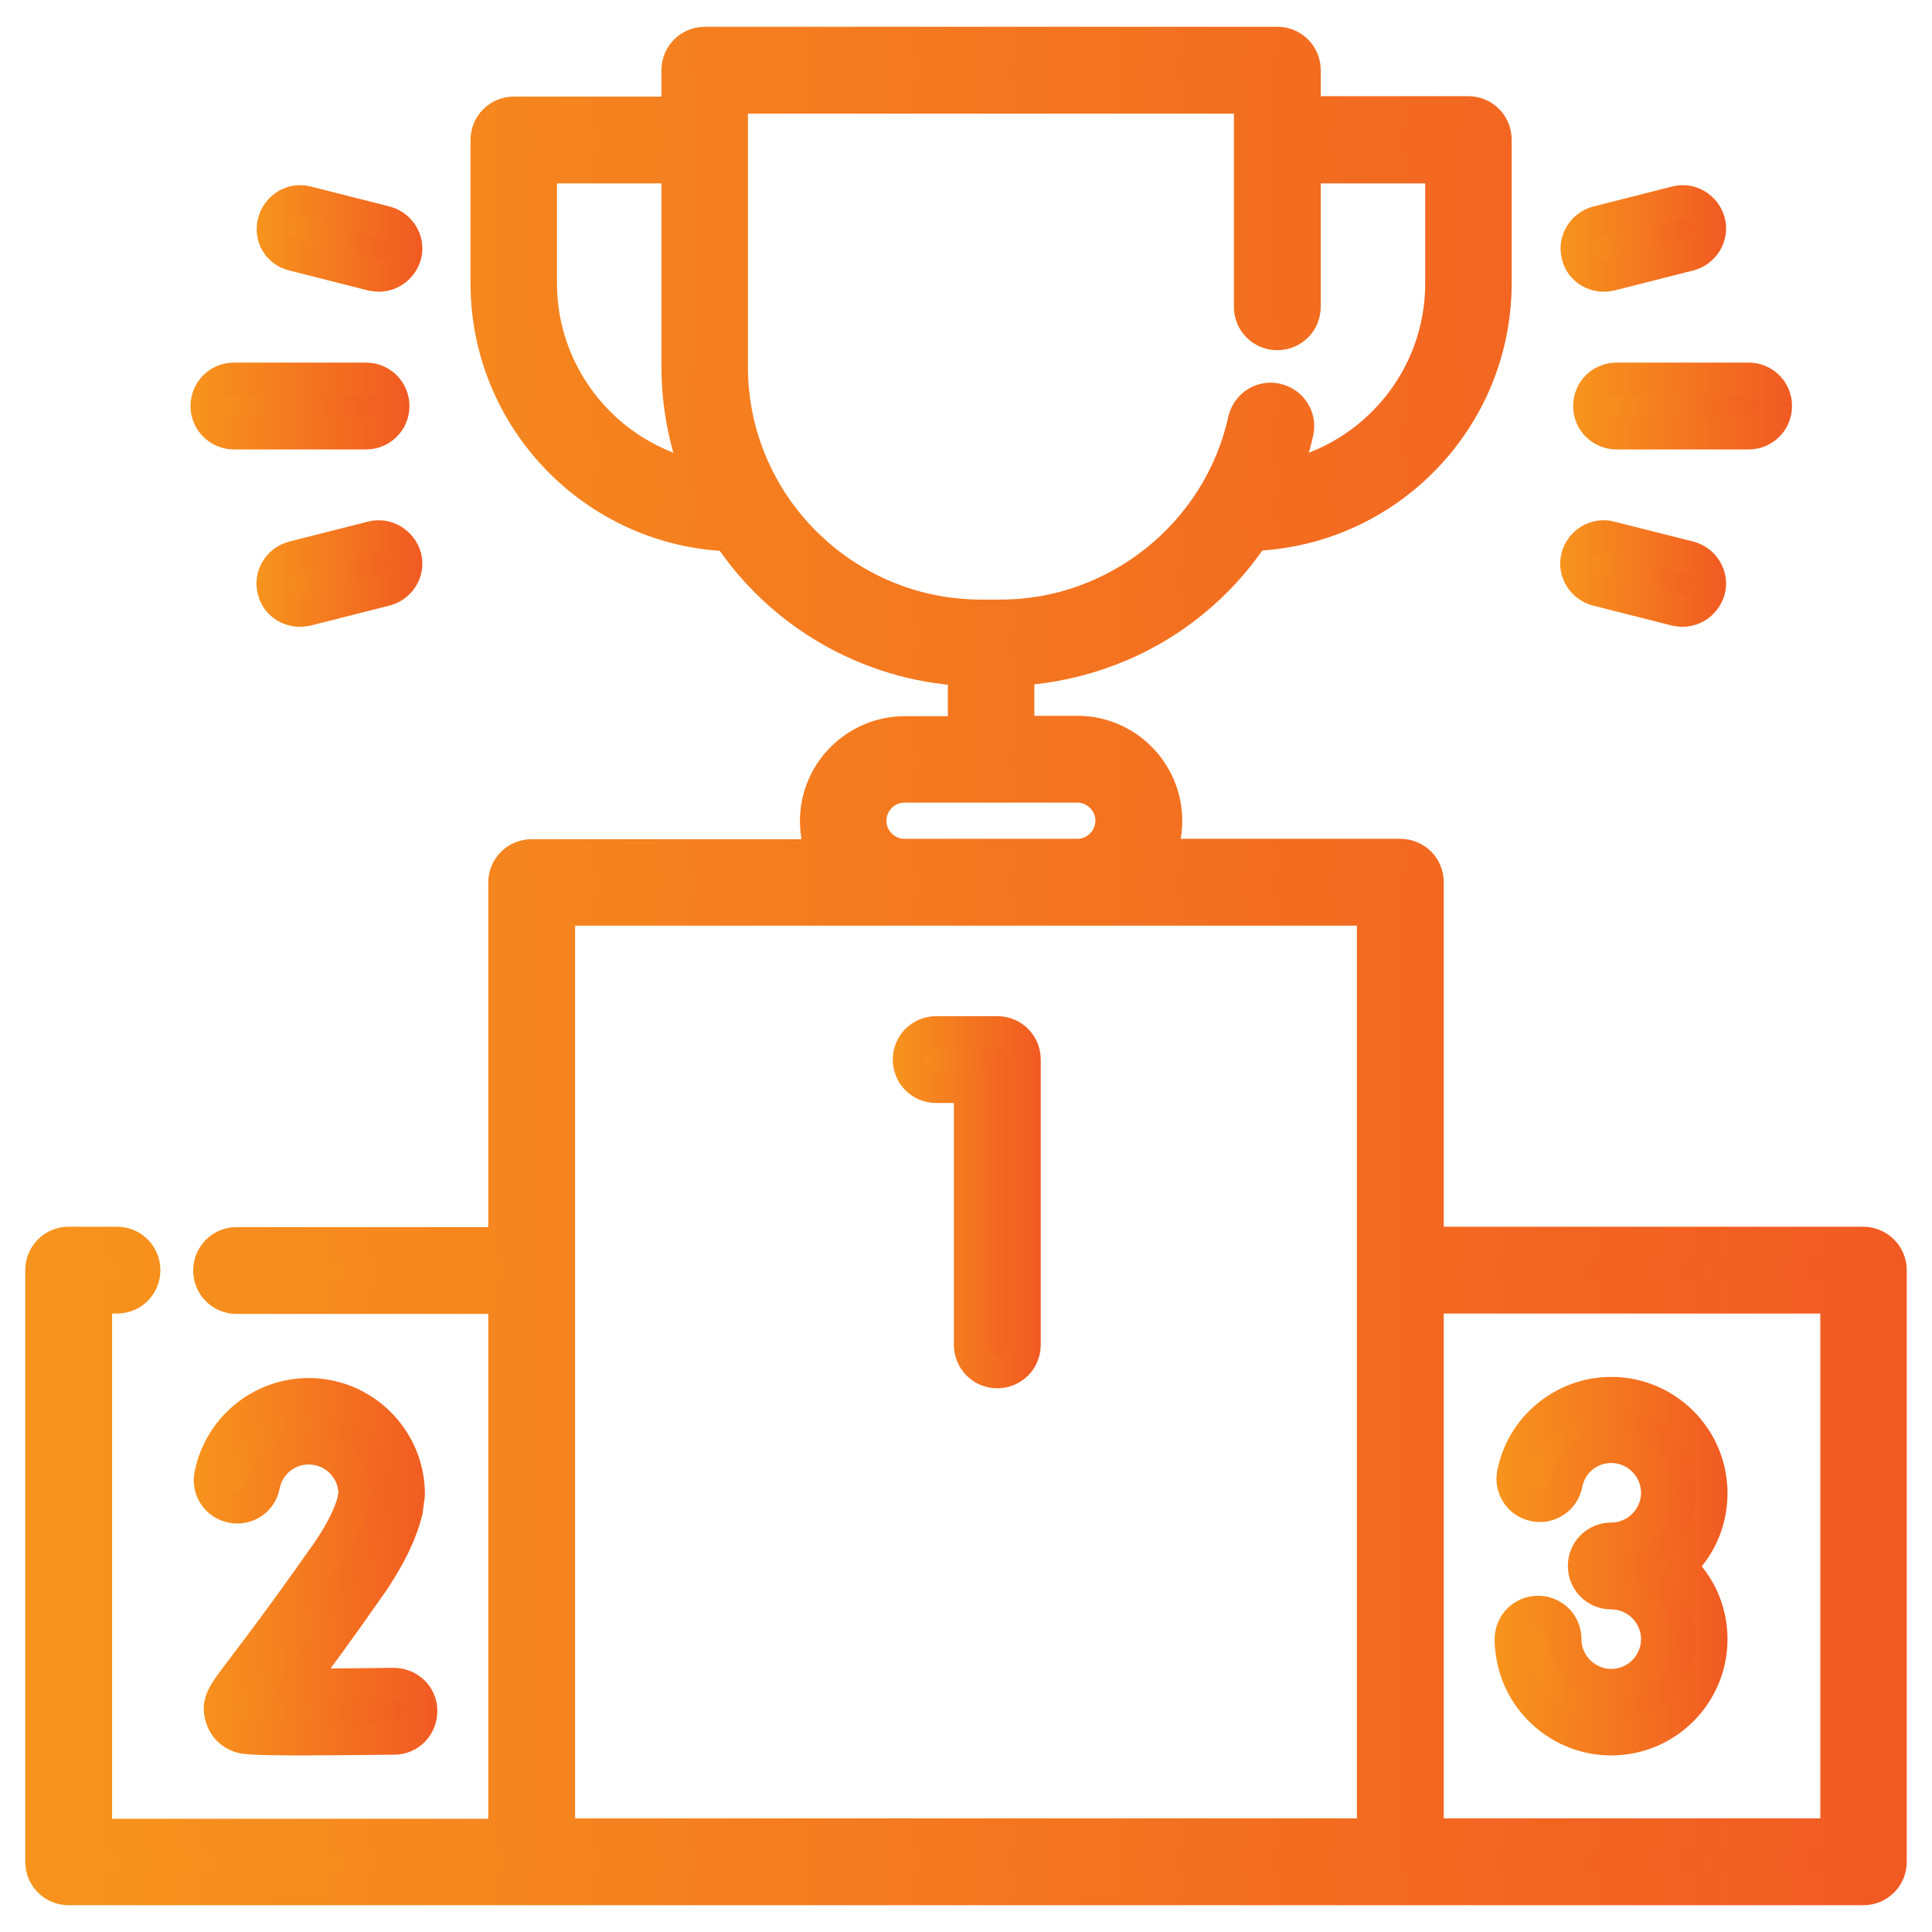 <?xml version="1.0" encoding="utf-8"?> <svg xmlns="http://www.w3.org/2000/svg" xmlns:xlink="http://www.w3.org/1999/xlink" version="1.1" id="Capa_1" x="0px" y="0px" viewBox="0 0 512 512" style="enable-background:new 0 0 512 512;" xml:space="preserve"> <style type="text/css"> .st0{fill:url(#SVGID_1_);stroke:url(#SVGID_00000070107041995542411270000005516005283704598439_);stroke-width:8.613;stroke-miterlimit:10;} .st1{fill:url(#SVGID_00000031892504711095037490000002544243846132808329_);stroke:url(#SVGID_00000008123101860206453040000005314198159390003091_);stroke-width:8.613;stroke-miterlimit:10;} .st2{fill:url(#SVGID_00000071547743345204045820000009659756269180880286_);stroke:url(#SVGID_00000126283790970502634680000017650966012508721313_);stroke-width:8.613;stroke-miterlimit:10;} .st3{fill:url(#SVGID_00000112624358333358286960000017865387876564775820_);stroke:url(#SVGID_00000147901388035952993510000018016529197491900291_);stroke-width:8.613;stroke-miterlimit:10;} .st4{fill:url(#SVGID_00000001649241106393920040000011679112694650291376_);stroke:url(#SVGID_00000018930277134447080950000011363500464947219113_);stroke-width:8.613;stroke-miterlimit:10;} .st5{fill:url(#SVGID_00000008857547002821693270000014929550737065256322_);stroke:url(#SVGID_00000108282967456057366670000008379246492772307076_);stroke-width:8.613;stroke-miterlimit:10;} .st6{fill:url(#SVGID_00000103250033913696678980000000418820756916181385_);stroke:url(#SVGID_00000116196081761339200540000006295369002961047987_);stroke-width:8.613;stroke-miterlimit:10;} .st7{fill:url(#SVGID_00000067233614886720596510000002465621908167252359_);stroke:url(#SVGID_00000155863259623088352790000003327954501717242278_);stroke-width:8.613;stroke-miterlimit:10;} .st8{fill:url(#SVGID_00000142175916097699966750000016465183770570178743_);stroke:url(#SVGID_00000110464353290369230650000011450191966412418444_);stroke-width:8.613;stroke-miterlimit:10;} .st9{fill:url(#SVGID_00000078014957177284566790000010610314994326571443_);stroke:url(#SVGID_00000023272358253575748690000004673163692428568212_);stroke-width:8.613;stroke-miterlimit:10;} </style> <g> <linearGradient id="SVGID_1_" gradientUnits="userSpaceOnUse" x1="11" y1="256" x2="501" y2="256"> <stop offset="0" style="stop-color:#F7941D"></stop> <stop offset="1" style="stop-color:#F15A22"></stop> </linearGradient> <linearGradient id="SVGID_00000145023005597871809640000011545667821416389822_" gradientUnits="userSpaceOnUse" x1="6.693" y1="256" x2="505.307" y2="256"> <stop offset="0" style="stop-color:#F7941D"></stop> <stop offset="1" style="stop-color:#F15A22"></stop> </linearGradient> <path style="fill:url(#SVGID_1_);stroke:url(#SVGID_00000145023005597871809640000011545667821416389822_);stroke-width:8.613;stroke-miterlimit:10;" d=" M493.8,329.4H378.3v-95.6c0-4-3.2-7.2-7.2-7.2h-63.9c1.2-2.8,1.8-5.9,1.8-9.1c0-12.9-10.5-23.5-23.5-23.5h-15.7v-16.6 c16.8-1,33.1-7.2,46.2-17.9c6.3-5.1,11.7-11.1,16.2-17.8c35.6-1.4,64.1-30.7,64.1-66.7v-38c0-4-3.2-7.2-7.2-7.2h-43.4V18.6 c0-4-3.2-7.2-7.2-7.2H186.8c-4,0-7.2,3.2-7.2,7.2v11.3h-43.4c-4,0-7.2,3.2-7.2,7.2v38c0,35.9,28.5,65.3,64.1,66.7 c13.6,20.4,36.4,34.2,62.4,35.7v16.6h-15.7c-12.9,0-23.5,10.5-23.5,23.5c0,3.2,0.7,6.3,1.8,9.1h-77.2c-4,0-7.2,3.2-7.2,7.2v95.6 h-71c-4,0-7.2,3.2-7.2,7.2s3.2,7.2,7.2,7.2h71v142.4H25.4V343.8H31c4,0,7.2-3.2,7.2-7.2s-3.2-7.2-7.2-7.2H18.2 c-4,0-7.2,3.2-7.2,7.2v156.8c0,4,3.2,7.2,7.2,7.2h475.6c4,0,7.2-3.2,7.2-7.2V336.6C501,332.7,497.8,329.4,493.8,329.4z M143.3,75.1 V44.3h36.3v52.9c0,10.3,2,20.1,5.5,29.2C161.3,121.5,143.3,100.3,143.3,75.1L143.3,75.1z M193.9,97.2V25.8h137.4v55.5 c0,4,3.2,7.2,7.2,7.2c4,0,7.2-3.2,7.2-7.2V44.3H382v30.8c0,25.2-17.9,46.4-41.8,51.3c1.5-3.9,2.7-7.8,3.6-11.9 c0.9-3.9-1.6-7.7-5.5-8.6c-3.9-0.9-7.7,1.6-8.6,5.5c-6.6,30-33.7,51.8-64.5,51.8H260C223.6,163.2,193.9,133.6,193.9,97.2 L193.9,97.2z M230.6,217.5c0-5,4.1-9.1,9.1-9.1h45.8c5,0,9.1,4.1,9.1,9.1s-4.1,9.1-9.1,9.1h-45.8 C234.7,226.6,230.6,222.5,230.6,217.5z M148.1,241h215.8v245.2H148.1L148.1,241z M486.6,486.2H378.3V343.8h108.4V486.2z"></path> <linearGradient id="SVGID_00000065775218881801849490000009600118294936625549_" gradientUnits="userSpaceOnUse" x1="240.917" y1="318.653" x2="271.436" y2="318.653"> <stop offset="0" style="stop-color:#F7941D"></stop> <stop offset="1" style="stop-color:#F15A22"></stop> </linearGradient> <linearGradient id="SVGID_00000115484705210297603220000014660846703079403913_" gradientUnits="userSpaceOnUse" x1="236.611" y1="318.653" x2="275.743" y2="318.653"> <stop offset="0" style="stop-color:#F7941D"></stop> <stop offset="1" style="stop-color:#F15A22"></stop> </linearGradient> <path style="fill:url(#SVGID_00000065775218881801849490000009600118294936625549_);stroke:url(#SVGID_00000115484705210297603220000014660846703079403913_);stroke-width:8.613;stroke-miterlimit:10;" d=" M248.1,288h9v68.4c0,4,3.2,7.2,7.2,7.2c4,0,7.2-3.2,7.2-7.2v-75.6c0-4-3.2-7.2-7.2-7.2h-16.2c-4,0-7.2,3.2-7.2,7.2 S244.1,288,248.1,288L248.1,288z"></path> <linearGradient id="SVGID_00000016034332585936928170000013682970150840642706_" gradientUnits="userSpaceOnUse" x1="55.522" y1="415.151" x2="111.42" y2="415.151"> <stop offset="0" style="stop-color:#F7941D"></stop> <stop offset="1" style="stop-color:#F15A22"></stop> </linearGradient> <linearGradient id="SVGID_00000060738834632505652480000009326475802348212144_" gradientUnits="userSpaceOnUse" x1="51.215" y1="415.151" x2="115.727" y2="415.151"> <stop offset="0" style="stop-color:#F7941D"></stop> <stop offset="1" style="stop-color:#F15A22"></stop> </linearGradient> <path style="fill:url(#SVGID_00000016034332585936928170000013682970150840642706_);stroke:url(#SVGID_00000060738834632505652480000009326475802348212144_);stroke-width:8.613;stroke-miterlimit:10;" d=" M107.7,400.5c0.1-0.2,0.1-0.5,0.1-0.7l0.4-2.9c0-0.3,0.1-0.6,0.1-0.9c0-14.6-11.9-26.5-26.5-26.5c-12.6,0-23.6,9-26,21.4 c-0.8,3.9,1.8,7.7,5.7,8.4c3.9,0.8,7.7-1.8,8.4-5.7c1.1-5.7,6.1-9.8,11.9-9.8c6.6,0,12,5.2,12.2,11.8l-0.3,2 c-1,3.9-3.3,8.5-6.8,13.6c-12,17.1-19.2,26.5-23,31.5c-4.7,6.2-6.5,8.5-5.2,12.5c0.7,2.4,2.5,4.2,4.9,5c1,0.3,2,0.7,16.5,0.7 c5.7,0,13.6-0.1,24.4-0.2c4,0,7.1-3.3,7.1-7.3c0-4-3.3-7.1-7.3-7.1c-8.8,0.1-18.1,0.2-25.3,0.2c4.3-5.7,10.6-14.2,19.6-27.1 C103.2,412.6,106.3,406.3,107.7,400.5L107.7,400.5z"></path> <linearGradient id="SVGID_00000105390027009081338160000002250499251116161672_" gradientUnits="userSpaceOnUse" x1="400.58" y1="414.993" x2="453.636" y2="414.993"> <stop offset="0" style="stop-color:#F7941D"></stop> <stop offset="1" style="stop-color:#F15A22"></stop> </linearGradient> <linearGradient id="SVGID_00000124134938905403205040000010715761520728804273_" gradientUnits="userSpaceOnUse" x1="396.273" y1="414.993" x2="457.942" y2="414.993"> <stop offset="0" style="stop-color:#F7941D"></stop> <stop offset="1" style="stop-color:#F15A22"></stop> </linearGradient> <path style="fill:url(#SVGID_00000105390027009081338160000002250499251116161672_);stroke:url(#SVGID_00000124134938905403205040000010715761520728804273_);stroke-width:8.613;stroke-miterlimit:10;" d=" M406.7,398.9c3.9,0.8,7.7-1.8,8.4-5.7c1.1-5.7,6.1-9.8,11.9-9.8c6.7,0,12.2,5.5,12.2,12.2c0,6.7-5.5,12.2-12.2,12.2 c-4,0-7.2,3.2-7.2,7.2s3.2,7.2,7.2,7.2c6.7,0,12.2,5.5,12.2,12.2s-5.5,12.2-12.2,12.2c-6,0-11.2-4.5-12.1-10.5 c-0.1-0.6-0.1-1.1-0.1-1.7c0-4-3.2-7.2-7.2-7.2s-7.2,3.2-7.2,7.2c0,1.2,0.1,2.5,0.3,3.7c1.8,13,13.1,22.8,26.3,22.8 c14.6,0,26.5-11.9,26.5-26.5c0-7.6-3.2-14.5-8.4-19.3c5.2-4.8,8.4-11.7,8.4-19.4c0-14.6-11.9-26.5-26.5-26.5 c-12.6,0-23.6,9-26,21.4C400.3,394.4,402.8,398.2,406.7,398.9z"></path> <linearGradient id="SVGID_00000055709073285667358940000007618823422335224492_" gradientUnits="userSpaceOnUse" x1="421.154" y1="107.59" x2="470.482" y2="107.59"> <stop offset="0" style="stop-color:#F7941D"></stop> <stop offset="1" style="stop-color:#F15A22"></stop> </linearGradient> <linearGradient id="SVGID_00000116210012881822527530000009018735258842791297_" gradientUnits="userSpaceOnUse" x1="416.847" y1="107.59" x2="474.789" y2="107.59"> <stop offset="0" style="stop-color:#F7941D"></stop> <stop offset="1" style="stop-color:#F15A22"></stop> </linearGradient> <path style="fill:url(#SVGID_00000055709073285667358940000007618823422335224492_);stroke:url(#SVGID_00000116210012881822527530000009018735258842791297_);stroke-width:8.613;stroke-miterlimit:10;" d=" M421.2,107.6c0,4,3.2,7.2,7.2,7.2h35c4,0,7.2-3.2,7.2-7.2s-3.2-7.2-7.2-7.2h-35C424.4,100.4,421.2,103.6,421.2,107.6z"></path> <linearGradient id="SVGID_00000039829387462328665580000011081159050035862453_" gradientUnits="userSpaceOnUse" x1="417.783" y1="63.196" x2="453.047" y2="63.196"> <stop offset="0" style="stop-color:#F7941D"></stop> <stop offset="1" style="stop-color:#F15A22"></stop> </linearGradient> <linearGradient id="SVGID_00000099658653048262010400000010905750140080304274_" gradientUnits="userSpaceOnUse" x1="413.476" y1="63.196" x2="457.353" y2="63.196"> <stop offset="0" style="stop-color:#F7941D"></stop> <stop offset="1" style="stop-color:#F15A22"></stop> </linearGradient> <path style="fill:url(#SVGID_00000039829387462328665580000011081159050035862453_);stroke:url(#SVGID_00000099658653048262010400000010905750140080304274_);stroke-width:8.613;stroke-miterlimit:10;" d=" M425,73c0.6,0,1.2-0.1,1.8-0.2l20.9-5.3c3.8-1,6.2-4.9,5.2-8.7c-1-3.8-4.9-6.2-8.7-5.2l-20.9,5.3c-3.8,1-6.2,4.9-5.2,8.7 C418.8,70.8,421.7,73,425,73z"></path> <linearGradient id="SVGID_00000040577209556309262780000007528440082453506463_" gradientUnits="userSpaceOnUse" x1="417.783" y1="151.986" x2="453.046" y2="151.986"> <stop offset="0" style="stop-color:#F7941D"></stop> <stop offset="1" style="stop-color:#F15A22"></stop> </linearGradient> <linearGradient id="SVGID_00000022521517769890857650000003495481042526036404_" gradientUnits="userSpaceOnUse" x1="413.476" y1="151.986" x2="457.352" y2="151.986"> <stop offset="0" style="stop-color:#F7941D"></stop> <stop offset="1" style="stop-color:#F15A22"></stop> </linearGradient> <path style="fill:url(#SVGID_00000040577209556309262780000007528440082453506463_);stroke:url(#SVGID_00000022521517769890857650000003495481042526036404_);stroke-width:8.613;stroke-miterlimit:10;" d=" M426.7,142.4c-3.8-1-7.7,1.4-8.7,5.2c-1,3.8,1.4,7.7,5.2,8.7l20.9,5.3c0.6,0.1,1.2,0.2,1.8,0.2c3.2,0,6.1-2.2,7-5.4 c1-3.8-1.4-7.7-5.2-8.7L426.7,142.4z"></path> <linearGradient id="SVGID_00000079475649133779655580000007597332365028806801_" gradientUnits="userSpaceOnUse" x1="54.798" y1="107.59" x2="104.126" y2="107.59"> <stop offset="0" style="stop-color:#F7941D"></stop> <stop offset="1" style="stop-color:#F15A22"></stop> </linearGradient> <linearGradient id="SVGID_00000168100238771976258730000017261515687007769500_" gradientUnits="userSpaceOnUse" x1="50.491" y1="107.59" x2="108.433" y2="107.59"> <stop offset="0" style="stop-color:#F7941D"></stop> <stop offset="1" style="stop-color:#F15A22"></stop> </linearGradient> <path style="fill:url(#SVGID_00000079475649133779655580000007597332365028806801_);stroke:url(#SVGID_00000168100238771976258730000017261515687007769500_);stroke-width:8.613;stroke-miterlimit:10;" d=" M62,114.8h35c4,0,7.2-3.2,7.2-7.2s-3.2-7.2-7.2-7.2H62c-4,0-7.2,3.2-7.2,7.2S58,114.8,62,114.8z"></path> <linearGradient id="SVGID_00000154386811082046698820000014129957439481798847_" gradientUnits="userSpaceOnUse" x1="72.234" y1="63.195" x2="107.498" y2="63.195"> <stop offset="0" style="stop-color:#F7941D"></stop> <stop offset="1" style="stop-color:#F15A22"></stop> </linearGradient> <linearGradient id="SVGID_00000057858727109482820530000012570591852414260138_" gradientUnits="userSpaceOnUse" x1="67.927" y1="63.195" x2="111.805" y2="63.195"> <stop offset="0" style="stop-color:#F7941D"></stop> <stop offset="1" style="stop-color:#F15A22"></stop> </linearGradient> <path style="fill:url(#SVGID_00000154386811082046698820000014129957439481798847_);stroke:url(#SVGID_00000057858727109482820530000012570591852414260138_);stroke-width:8.613;stroke-miterlimit:10;" d=" M77.7,67.5l20.9,5.3c0.6,0.1,1.2,0.2,1.8,0.2c3.2,0,6.1-2.2,7-5.4c1-3.8-1.4-7.7-5.2-8.7l-20.9-5.3c-3.8-1-7.7,1.4-8.7,5.2 C71.5,62.7,73.8,66.6,77.7,67.5z"></path> <linearGradient id="SVGID_00000047766018945887129770000018122412349984246440_" gradientUnits="userSpaceOnUse" x1="72.235" y1="151.986" x2="107.498" y2="151.986"> <stop offset="0" style="stop-color:#F7941D"></stop> <stop offset="1" style="stop-color:#F15A22"></stop> </linearGradient> <linearGradient id="SVGID_00000180364501507268781540000016672562197986004641_" gradientUnits="userSpaceOnUse" x1="67.928" y1="151.986" x2="111.805" y2="151.986"> <stop offset="0" style="stop-color:#F7941D"></stop> <stop offset="1" style="stop-color:#F15A22"></stop> </linearGradient> <path style="fill:url(#SVGID_00000047766018945887129770000018122412349984246440_);stroke:url(#SVGID_00000180364501507268781540000016672562197986004641_);stroke-width:8.613;stroke-miterlimit:10;" d=" M98.6,142.4l-20.9,5.3c-3.8,1-6.2,4.9-5.2,8.7c0.8,3.3,3.7,5.4,7,5.4c0.6,0,1.2-0.1,1.8-0.2l20.9-5.3c3.8-1,6.2-4.9,5.2-8.7 C106.3,143.8,102.4,141.4,98.6,142.4z"></path> </g> </svg> 